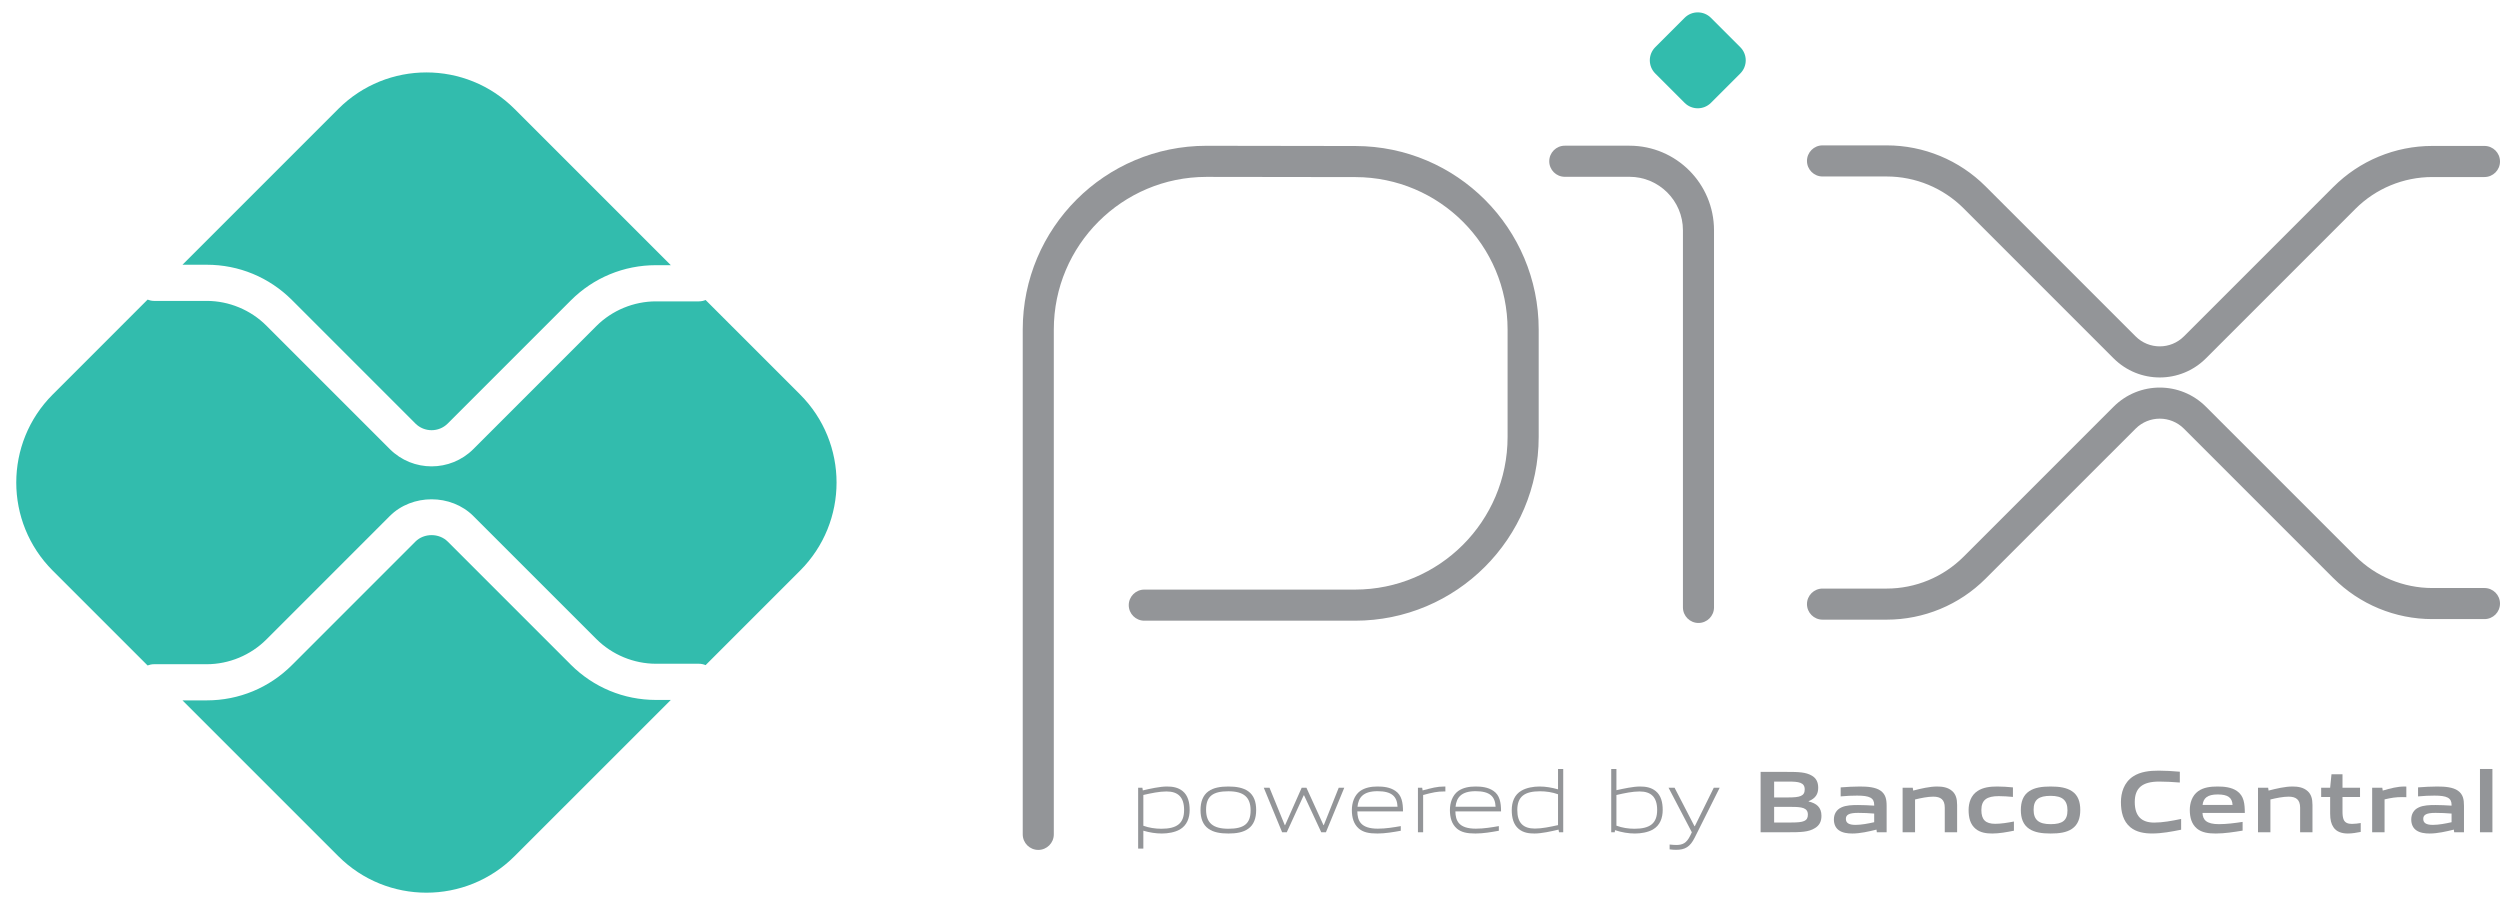<?xml version="1.0" encoding="UTF-8"?>
<svg xmlns="http://www.w3.org/2000/svg" width="86" height="31" viewBox="0 0 86 31" fill="none">
  <path fill-rule="evenodd" clip-rule="evenodd" d="M41.502 6.085C38.602 6.085 36.251 8.436 36.251 11.336V28.702C36.251 28.998 36.012 29.237 35.717 29.237C35.421 29.237 35.182 28.998 35.182 28.702V11.336C35.182 7.845 38.011 5.015 41.502 5.015H41.503L46.631 5.023C50.112 5.03 52.931 7.854 52.931 11.335V15.031C52.931 18.522 50.1 21.352 46.61 21.352H39.364C39.069 21.352 38.829 21.113 38.829 20.817C38.829 20.522 39.069 20.282 39.364 20.282H46.61C49.51 20.282 51.861 17.931 51.861 15.031V11.335C51.861 8.444 49.52 6.098 46.629 6.092C46.629 6.092 46.629 6.092 46.629 6.092L41.502 6.085C41.502 6.085 41.502 6.085 41.502 6.085Z" fill="#939598"></path>
  <path fill-rule="evenodd" clip-rule="evenodd" d="M53.294 5.547C53.294 5.252 53.533 5.012 53.829 5.012H56.053C57.66 5.012 58.962 6.315 58.962 7.922V20.895C58.962 21.19 58.723 21.43 58.427 21.43C58.132 21.43 57.893 21.19 57.893 20.895V7.922C57.893 6.906 57.069 6.082 56.053 6.082H53.829C53.533 6.082 53.294 5.843 53.294 5.547Z" fill="#939598"></path>
  <path d="M57.95 3.537L56.942 2.529C56.691 2.278 56.691 1.873 56.942 1.622L57.95 0.614C58.2 0.363 58.607 0.363 58.857 0.614L59.865 1.622C60.116 1.873 60.116 2.278 59.865 2.529L58.857 3.537C58.606 3.788 58.201 3.788 57.95 3.537Z" fill="#32BCAD"></path>
  <path fill-rule="evenodd" clip-rule="evenodd" d="M62.16 5.536C62.16 5.241 62.4 5.001 62.695 5.001H64.901C66.177 5.001 67.402 5.508 68.304 6.411L73.464 11.57L73.464 11.57C73.923 12.03 74.668 12.03 75.128 11.57L80.268 6.43L80.269 6.43C81.171 5.527 82.395 5.02 83.672 5.02H85.465C85.761 5.02 86 5.259 86 5.555C86 5.85 85.761 6.09 85.465 6.09H83.672C82.679 6.09 81.727 6.484 81.025 7.186L75.884 12.327C75.007 13.204 73.585 13.204 72.708 12.327C72.707 12.327 72.707 12.327 72.707 12.327L67.548 7.167C66.846 6.465 65.894 6.071 64.901 6.071H62.695C62.4 6.071 62.16 5.831 62.16 5.536Z" fill="#939598"></path>
  <path fill-rule="evenodd" clip-rule="evenodd" d="M75.128 14.747C74.668 14.287 73.923 14.287 73.464 14.747L73.464 14.747L68.304 19.906C67.402 20.809 66.177 21.316 64.901 21.316H62.695C62.4 21.316 62.16 21.077 62.16 20.781C62.16 20.486 62.4 20.247 62.695 20.247H64.901C65.894 20.247 66.846 19.852 67.548 19.15L72.707 13.991C72.707 13.991 72.707 13.991 72.708 13.991C73.585 13.113 75.007 13.113 75.884 13.991L81.025 19.131C81.727 19.833 82.679 20.228 83.672 20.228H85.465C85.761 20.228 86 20.467 86 20.762C86 21.058 85.761 21.297 85.465 21.297H83.672C82.395 21.297 81.171 20.79 80.269 19.888L80.268 19.888L75.128 14.747Z" fill="#939598"></path>
  <path d="M22.566 24.078C21.459 24.078 20.418 23.646 19.635 22.864L15.402 18.631C15.105 18.334 14.588 18.334 14.29 18.631L10.043 22.879C9.26 23.662 8.218 24.093 7.111 24.093H6.277L11.638 29.453C13.312 31.127 16.026 31.127 17.7 29.453L23.076 24.078H22.566Z" fill="#32BCAD"></path>
  <path d="M7.111 9.107C8.218 9.107 9.259 9.538 10.042 10.32L14.29 14.569C14.596 14.875 15.096 14.876 15.402 14.569L19.635 10.336C20.418 9.553 21.459 9.122 22.566 9.122H23.076L17.7 3.747C16.026 2.073 13.312 2.073 11.637 3.747L6.277 9.107L7.111 9.107Z" fill="#32BCAD"></path>
  <path d="M27.522 13.569L24.273 10.32C24.202 10.349 24.124 10.367 24.043 10.367H22.566C21.802 10.367 21.055 10.676 20.515 11.216L16.283 15.449C15.887 15.845 15.366 16.043 14.846 16.043C14.326 16.043 13.806 15.845 13.41 15.449L9.162 11.201C8.622 10.661 7.875 10.351 7.111 10.351H5.295C5.217 10.351 5.145 10.333 5.077 10.307L1.815 13.569C0.141 15.243 0.141 17.957 1.815 19.631L5.077 22.892C5.145 22.867 5.217 22.849 5.295 22.849H7.111C7.875 22.849 8.622 22.539 9.162 21.999L13.409 17.751C14.177 16.984 15.516 16.984 16.283 17.752L20.515 21.983C21.055 22.523 21.802 22.833 22.566 22.833H24.043C24.124 22.833 24.202 22.851 24.273 22.88L27.522 19.631C29.196 17.957 29.196 15.243 27.522 13.569Z" fill="#32BCAD"></path>
  <path d="M40.126 27.226C39.886 27.226 39.607 27.284 39.331 27.347V28.406C39.523 28.476 39.741 28.509 39.95 28.509C40.481 28.509 40.733 28.33 40.733 27.863C40.733 27.423 40.526 27.226 40.126 27.226ZM39.152 29.191V27.099H39.298L39.313 27.19C39.559 27.132 39.898 27.056 40.141 27.056C40.339 27.056 40.526 27.086 40.684 27.214C40.866 27.363 40.924 27.602 40.924 27.863C40.924 28.136 40.833 28.394 40.584 28.536C40.411 28.633 40.178 28.673 39.968 28.673C39.753 28.673 39.547 28.639 39.331 28.576V29.191H39.152Z" fill="#939598"></path>
  <path d="M42.256 27.22C41.726 27.22 41.489 27.387 41.489 27.854C41.489 28.306 41.723 28.509 42.256 28.509C42.784 28.509 43.021 28.345 43.021 27.878C43.021 27.426 42.787 27.22 42.256 27.22ZM42.939 28.509C42.763 28.636 42.526 28.673 42.256 28.673C41.98 28.673 41.744 28.633 41.571 28.509C41.377 28.373 41.298 28.148 41.298 27.866C41.298 27.587 41.377 27.36 41.571 27.22C41.744 27.096 41.98 27.056 42.256 27.056C42.529 27.056 42.763 27.096 42.939 27.22C43.136 27.36 43.212 27.587 43.212 27.863C43.212 28.145 43.133 28.373 42.939 28.509Z" fill="#939598"></path>
  <path d="M45.451 28.63L44.86 27.36H44.847L44.265 28.63H44.105L43.474 27.098H43.671L44.196 28.384H44.208L44.778 27.098H44.941L45.527 28.384H45.539L46.052 27.098H46.243L45.612 28.63H45.451Z" fill="#939598"></path>
  <path d="M47.387 27.217C46.895 27.217 46.728 27.435 46.698 27.751H48.075C48.06 27.402 47.881 27.217 47.387 27.217ZM47.381 28.673C47.086 28.673 46.895 28.63 46.744 28.503C46.565 28.348 46.504 28.124 46.504 27.866C46.504 27.62 46.586 27.36 46.789 27.211C46.959 27.093 47.168 27.056 47.387 27.056C47.584 27.056 47.811 27.077 47.999 27.205C48.221 27.353 48.263 27.614 48.263 27.911H46.692C46.698 28.227 46.801 28.506 47.396 28.506C47.678 28.506 47.942 28.46 48.187 28.418V28.578C47.932 28.624 47.65 28.673 47.381 28.673Z" fill="#939598"></path>
  <path d="M48.777 28.63V27.099H48.923L48.938 27.19C49.263 27.108 49.414 27.056 49.699 27.056H49.721V27.226H49.678C49.439 27.226 49.293 27.259 48.956 27.347V28.63H48.777Z" fill="#939598"></path>
  <path d="M50.76 27.217C50.268 27.217 50.102 27.435 50.071 27.751H51.448C51.433 27.402 51.254 27.217 50.76 27.217ZM50.754 28.673C50.459 28.673 50.268 28.63 50.117 28.503C49.938 28.348 49.877 28.124 49.877 27.866C49.877 27.62 49.959 27.36 50.162 27.211C50.332 27.093 50.541 27.056 50.76 27.056C50.957 27.056 51.184 27.077 51.372 27.205C51.594 27.353 51.636 27.614 51.636 27.911H50.065C50.071 28.227 50.174 28.506 50.769 28.506C51.051 28.506 51.315 28.46 51.56 28.418V28.578C51.306 28.624 51.023 28.673 50.754 28.673Z" fill="#939598"></path>
  <path d="M53.596 27.323C53.405 27.253 53.187 27.22 52.978 27.22C52.447 27.22 52.195 27.399 52.195 27.866C52.195 28.309 52.401 28.503 52.801 28.503C53.041 28.503 53.32 28.445 53.596 28.384V27.323ZM53.63 28.63L53.614 28.539C53.369 28.597 53.029 28.673 52.786 28.673C52.59 28.673 52.401 28.646 52.243 28.515C52.062 28.366 52.004 28.127 52.004 27.866C52.004 27.593 52.095 27.335 52.343 27.196C52.517 27.096 52.75 27.056 52.962 27.056C53.175 27.056 53.381 27.093 53.596 27.153V26.453H53.775V28.63H53.63Z" fill="#939598"></path>
  <path d="M56.4 27.226C56.16 27.226 55.881 27.284 55.605 27.348V28.403C55.799 28.476 56.014 28.509 56.224 28.509C56.754 28.509 57.006 28.33 57.006 27.863C57.006 27.423 56.8 27.226 56.4 27.226ZM56.858 28.536C56.685 28.633 56.451 28.673 56.242 28.673C56.014 28.673 55.787 28.633 55.556 28.558L55.547 28.631H55.426V26.453H55.605V27.183C55.85 27.129 56.181 27.056 56.415 27.056C56.612 27.056 56.8 27.086 56.957 27.214C57.14 27.363 57.197 27.602 57.197 27.863C57.197 28.136 57.106 28.394 56.858 28.536Z" fill="#939598"></path>
  <path d="M57.435 29.218V29.052C57.523 29.061 57.605 29.067 57.662 29.067C57.884 29.067 58.017 29.003 58.141 28.751L58.199 28.63L57.398 27.098H57.605L58.29 28.421H58.302L58.954 27.098H59.157L58.296 28.818C58.139 29.131 57.969 29.234 57.656 29.234C57.586 29.234 57.511 29.228 57.435 29.218Z" fill="#939598"></path>
  <path d="M61.624 27.757H61.03V28.294H61.627C62.036 28.294 62.191 28.248 62.191 28.024C62.191 27.784 61.979 27.757 61.624 27.757ZM61.515 26.886H61.03V27.432H61.518C61.921 27.432 62.082 27.384 62.082 27.156C62.082 26.914 61.879 26.886 61.515 26.886ZM62.437 28.485C62.218 28.624 61.954 28.63 61.472 28.63H60.565V26.553H61.451C61.867 26.553 62.121 26.559 62.334 26.686C62.485 26.777 62.546 26.917 62.546 27.099C62.546 27.317 62.455 27.463 62.218 27.56V27.572C62.485 27.633 62.658 27.769 62.658 28.063C62.658 28.263 62.585 28.394 62.437 28.485Z" fill="#939598"></path>
  <path d="M64.472 27.987C64.293 27.972 64.111 27.963 63.92 27.963C63.608 27.963 63.498 28.027 63.498 28.169C63.498 28.303 63.59 28.376 63.829 28.376C64.029 28.376 64.269 28.33 64.472 28.284V27.987ZM64.563 28.63L64.551 28.539C64.29 28.603 63.987 28.673 63.72 28.673C63.556 28.673 63.38 28.651 63.256 28.56C63.141 28.479 63.086 28.345 63.086 28.191C63.086 28.017 63.162 27.857 63.344 27.775C63.504 27.699 63.72 27.693 63.917 27.693C64.078 27.693 64.293 27.702 64.472 27.714V27.687C64.472 27.447 64.314 27.369 63.884 27.369C63.717 27.369 63.514 27.377 63.319 27.396V27.086C63.535 27.069 63.778 27.056 63.978 27.056C64.245 27.056 64.521 27.078 64.691 27.199C64.866 27.323 64.9 27.496 64.9 27.723V28.63L64.563 28.63Z" fill="#939598"></path>
  <path d="M66.9 28.63V27.784C66.9 27.505 66.758 27.405 66.503 27.405C66.315 27.405 66.078 27.453 65.878 27.502V28.63H65.45V27.099H65.799L65.814 27.196C66.084 27.126 66.384 27.056 66.633 27.056C66.821 27.056 67.012 27.083 67.158 27.214C67.279 27.323 67.325 27.474 67.325 27.693V28.63H66.9Z" fill="#939598"></path>
  <path d="M68.533 28.673C68.335 28.673 68.12 28.645 67.962 28.512C67.774 28.36 67.72 28.121 67.72 27.863C67.72 27.62 67.799 27.356 68.032 27.208C68.223 27.083 68.46 27.056 68.706 27.056C68.881 27.056 69.054 27.068 69.245 27.086V27.414C69.091 27.399 68.906 27.387 68.757 27.387C68.35 27.387 68.159 27.514 68.159 27.866C68.159 28.197 68.302 28.339 68.636 28.339C68.83 28.339 69.057 28.303 69.279 28.26V28.576C69.039 28.624 68.778 28.673 68.533 28.673Z" fill="#939598"></path>
  <path d="M70.542 27.377C70.135 27.377 69.956 27.505 69.956 27.854C69.956 28.203 70.132 28.351 70.542 28.351C70.945 28.351 71.121 28.227 71.121 27.878C71.121 27.529 70.948 27.377 70.542 27.377ZM71.276 28.512C71.088 28.639 70.842 28.673 70.542 28.673C70.236 28.673 69.99 28.636 69.805 28.512C69.593 28.372 69.517 28.142 69.517 27.866C69.517 27.59 69.593 27.356 69.805 27.217C69.99 27.093 70.236 27.056 70.542 27.056C70.845 27.056 71.088 27.093 71.276 27.217C71.488 27.356 71.561 27.59 71.561 27.863C71.561 28.139 71.485 28.372 71.276 28.512Z" fill="#939598"></path>
  <path d="M74.031 28.672C73.773 28.672 73.494 28.63 73.284 28.457C73.036 28.251 72.96 27.933 72.96 27.59C72.96 27.284 73.057 26.919 73.382 26.707C73.633 26.544 73.946 26.51 74.261 26.51C74.492 26.51 74.728 26.525 74.986 26.547V26.919C74.765 26.901 74.492 26.886 74.279 26.886C73.688 26.886 73.436 27.111 73.436 27.59C73.436 28.078 73.67 28.297 74.106 28.297C74.391 28.297 74.71 28.239 75.031 28.172V28.542C74.71 28.606 74.373 28.672 74.031 28.672Z" fill="#939598"></path>
  <path d="M76.288 27.329C75.933 27.329 75.796 27.457 75.769 27.69H76.8C76.788 27.441 76.642 27.329 76.288 27.329ZM76.224 28.673C75.972 28.673 75.745 28.643 75.575 28.503C75.393 28.351 75.329 28.124 75.329 27.863C75.329 27.629 75.405 27.369 75.617 27.217C75.805 27.083 76.045 27.056 76.288 27.056C76.506 27.056 76.764 27.08 76.952 27.211C77.198 27.384 77.219 27.651 77.222 27.966H75.766C75.775 28.2 75.899 28.351 76.33 28.351C76.597 28.351 76.894 28.312 77.146 28.273V28.573C76.852 28.621 76.53 28.673 76.224 28.673Z" fill="#939598"></path>
  <path d="M79.124 28.63V27.784C79.124 27.505 78.982 27.405 78.727 27.405C78.539 27.405 78.303 27.453 78.102 27.502V28.63H77.675V27.099H78.024L78.039 27.196C78.309 27.126 78.609 27.056 78.858 27.056C79.046 27.056 79.237 27.083 79.382 27.214C79.504 27.323 79.549 27.474 79.549 27.693V28.63H79.124Z" fill="#939598"></path>
  <path d="M80.767 28.673C80.561 28.673 80.372 28.615 80.269 28.454C80.194 28.345 80.157 28.197 80.157 27.99V27.417H79.848V27.099H80.157L80.203 26.634H80.582V27.099H81.185V27.417H80.582V27.908C80.582 28.027 80.591 28.127 80.624 28.2C80.67 28.303 80.77 28.342 80.903 28.342C81.003 28.342 81.125 28.327 81.209 28.312V28.618C81.07 28.646 80.909 28.673 80.767 28.673Z" fill="#939598"></path>
  <path d="M81.602 28.63V27.099H81.951L81.966 27.196C82.248 27.117 82.457 27.056 82.724 27.056C82.736 27.056 82.754 27.056 82.778 27.059V27.423C82.73 27.42 82.672 27.42 82.63 27.42C82.42 27.42 82.263 27.444 82.029 27.499V28.63L81.602 28.63Z" fill="#939598"></path>
  <path d="M84.334 27.987C84.154 27.972 83.973 27.963 83.781 27.963C83.469 27.963 83.36 28.027 83.36 28.169C83.36 28.303 83.451 28.376 83.69 28.376C83.891 28.376 84.13 28.33 84.334 28.284V27.987ZM84.424 28.63L84.412 28.539C84.151 28.603 83.848 28.673 83.581 28.673C83.417 28.673 83.242 28.651 83.117 28.56C83.002 28.479 82.947 28.345 82.947 28.191C82.947 28.017 83.023 27.857 83.205 27.775C83.366 27.699 83.581 27.693 83.778 27.693C83.939 27.693 84.154 27.702 84.334 27.714V27.687C84.334 27.447 84.176 27.369 83.745 27.369C83.578 27.369 83.375 27.377 83.181 27.396V27.086C83.396 27.069 83.639 27.056 83.839 27.056C84.106 27.056 84.382 27.078 84.552 27.199C84.728 27.323 84.761 27.496 84.761 27.723V28.63L84.424 28.63Z" fill="#939598"></path>
  <path d="M85.311 26.453H85.739V28.63H85.311V26.453Z" fill="#939598"></path>
</svg>
